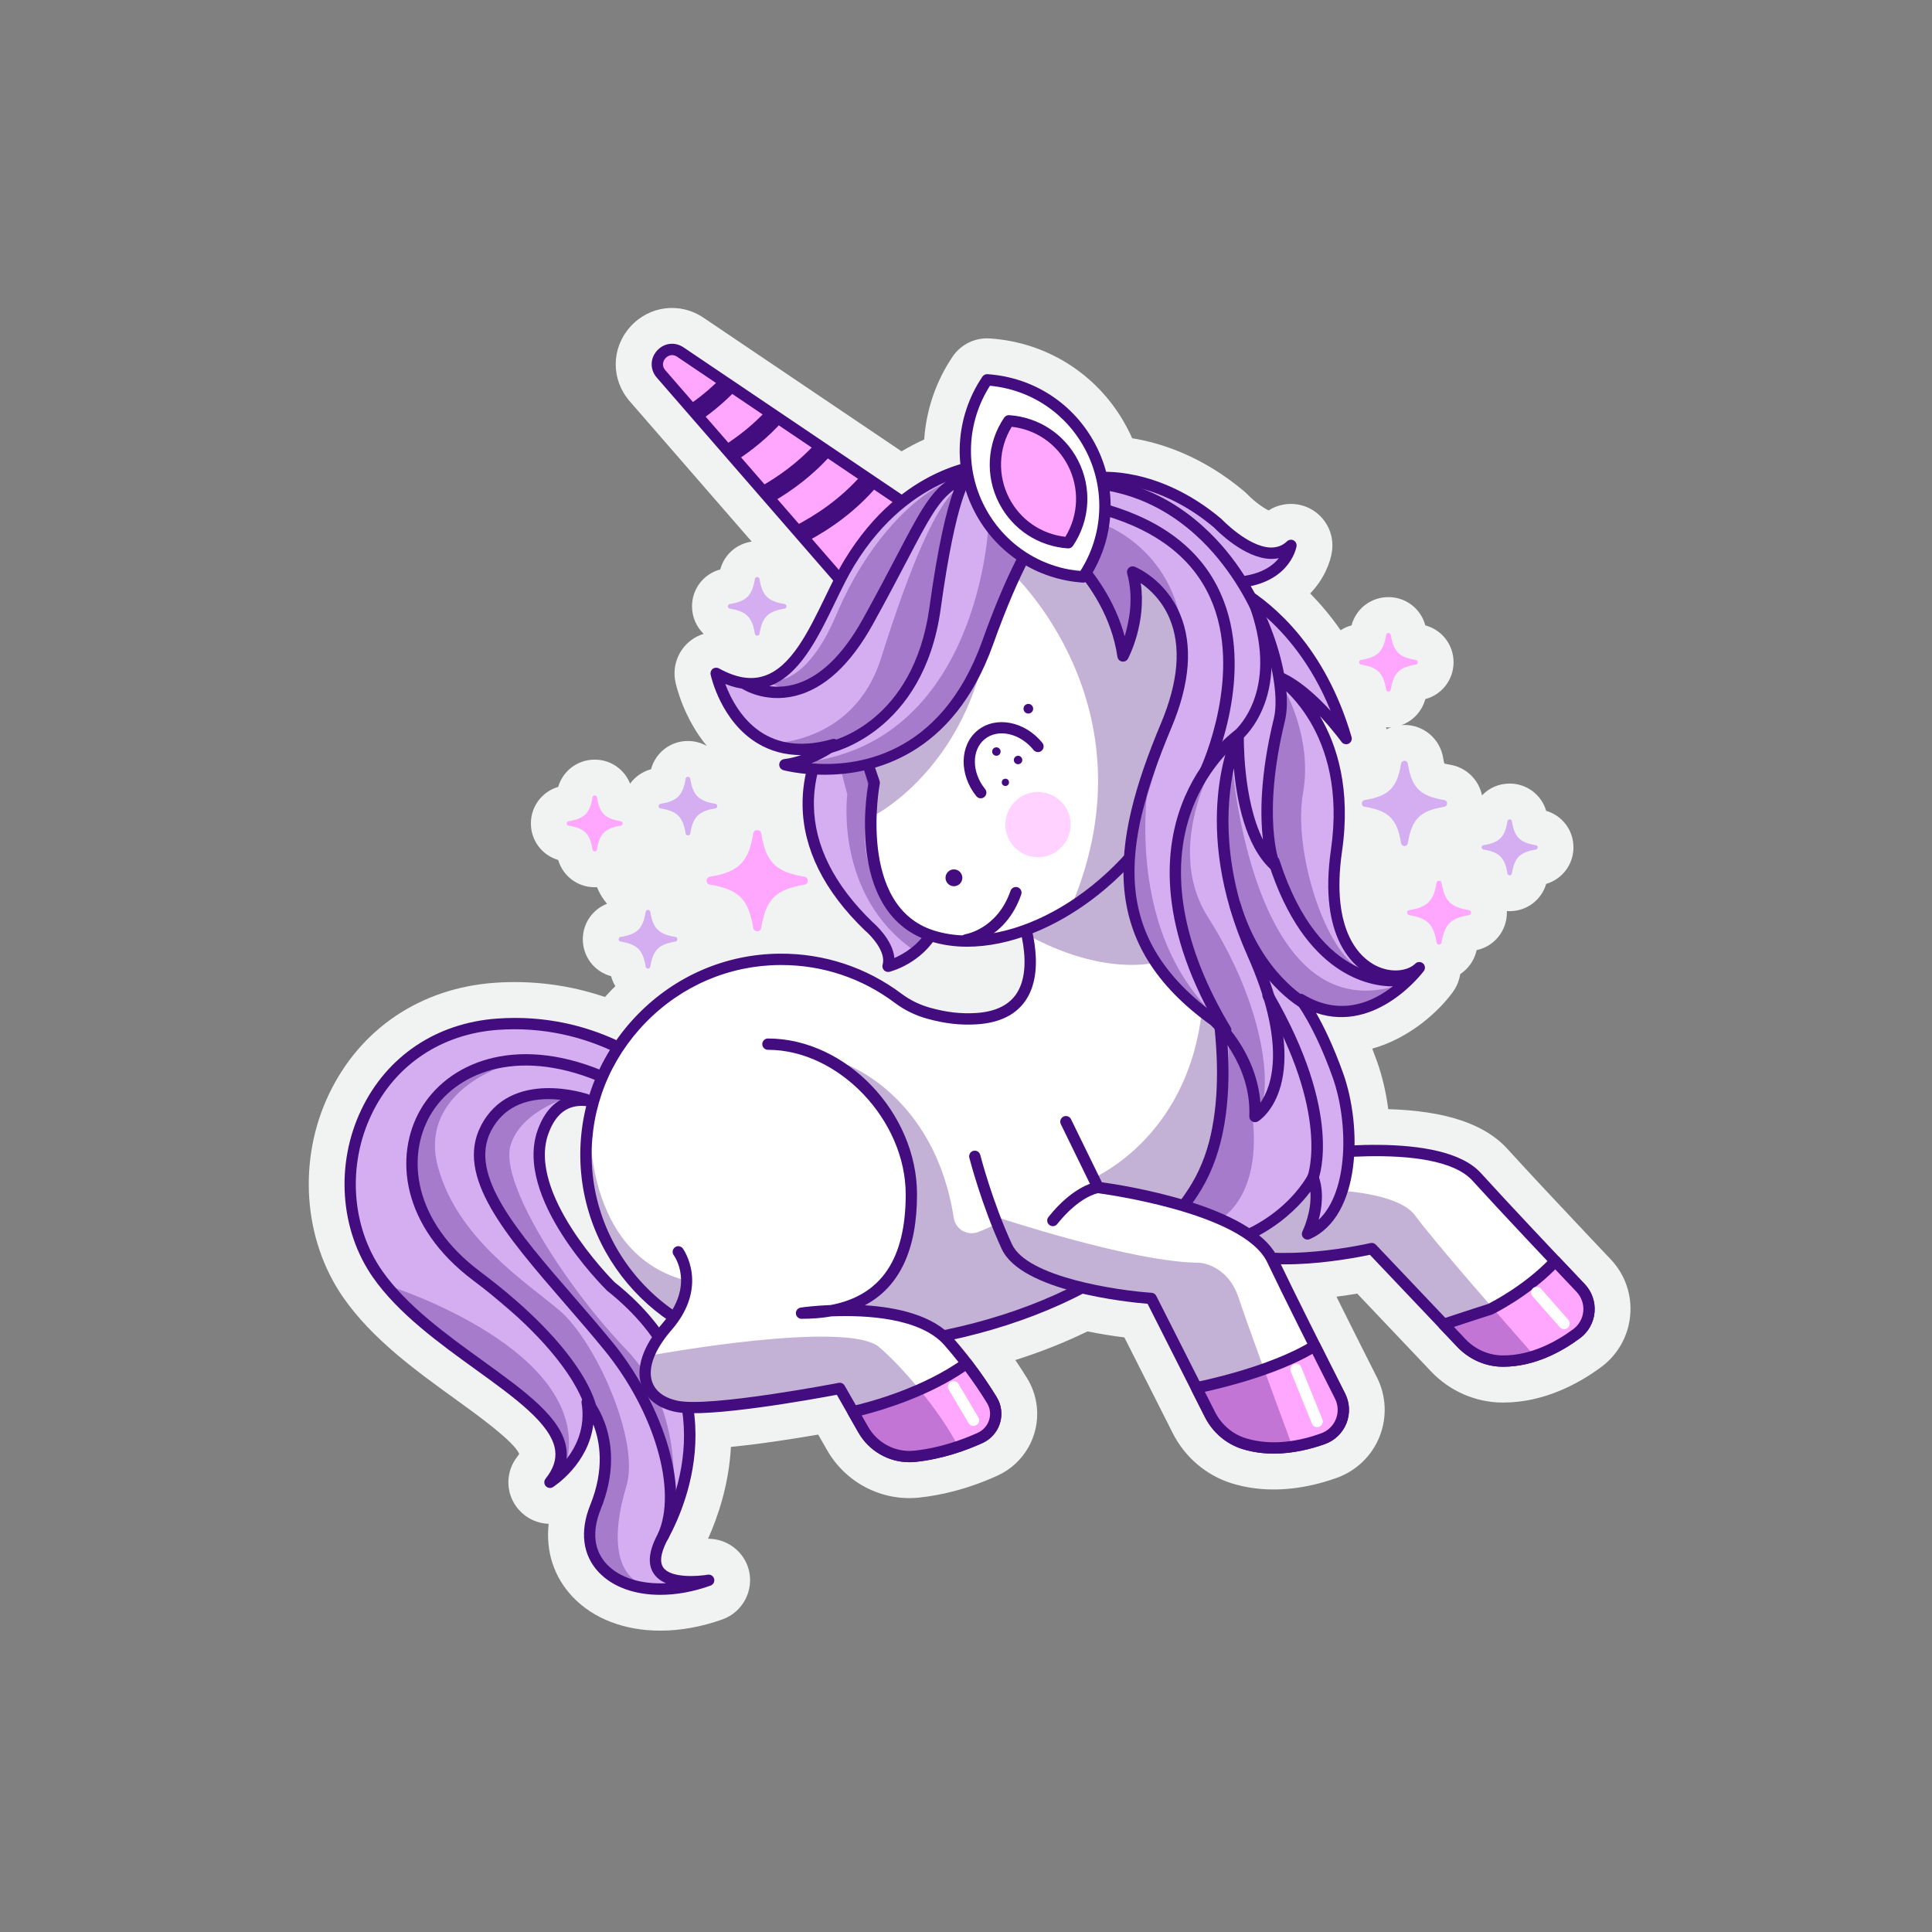 <?xml version="1.0" encoding="utf-8"?>
<!-- Generator: Adobe Illustrator 24.0.1, SVG Export Plug-In . SVG Version: 6.00 Build 0)  -->
<svg version="1.1" id="Layer_1" xmlns="http://www.w3.org/2000/svg" xmlns:xlink="http://www.w3.org/1999/xlink" x="0px" y="0px"
	 viewBox="0 0 512 512" style="enable-background:new 0 0 512 512;" xml:space="preserve">
<rect x="0" y="0" width="512" height="512" fill="#808080" stroke="none"/>
<path style="fill:#F1F2F2;" d="M426.87,333.75c-1.93-2.03-4.23-4.46-6.7-7.08c-0.01-0.01-0.02-0.02-0.03-0.04
	c-6.43-6.8-15.21-16.16-20.65-22.15c-6-6.62-16.38-10.09-31.59-10.54c-0.58-4.46-1.59-8.78-2.99-12.69
	c-0.42-1.16-0.83-2.28-1.25-3.35c9.98-2.77,17.73-9.99,21.34-14.98c1.06-1.45,1.71-3.09,1.97-4.77c2.17-1.43,3.77-3.67,4.35-6.35
	c4.68-1.01,8.02-5.11,8.02-9.95c0-0.14-0.01-0.27-0.02-0.41c0.25,0.02,0.5,0.03,0.75,0.03c4.54,0,8.44-2.98,9.68-7.23
	c4.26-1.25,7.23-5.14,7.23-9.69c0-4.54-2.98-8.43-7.23-9.67c-1.25-4.26-5.14-7.23-9.68-7.23c-2.87,0-5.47,1.18-7.32,3.13
	c-0.86-4.15-4.17-7.42-8.5-8.13c-0.68-0.11-1.16-0.22-1.49-0.31c-0.09-0.33-0.2-0.81-0.31-1.49c-0.83-5.06-5.15-8.73-10.27-8.73
	c-0.26,0-0.51,0.02-0.76,0.03c3.05-1.11,5.43-3.64,6.3-6.88c4.4-1.17,7.49-5.14,7.49-9.77s-3.09-8.6-7.49-9.77
	c-1.17-4.4-5.14-7.49-9.78-7.49c-4.64,0-8.6,3.09-9.77,7.49c-1.05,0.28-2.02,0.72-2.89,1.29c-2.62-3.77-5.36-7-8.07-9.74
	c3.68-3.83,5.36-8.2,5.78-11.19c0.66-4.63-1.69-9.18-5.84-11.32c-3.52-1.82-7.71-1.58-10.97,0.5c-1.53-0.75-3.9-2.51-5.49-4.16
	c-0.25-0.26-0.52-0.52-0.79-0.75c-0.03-0.02-0.05-0.05-0.08-0.07c-11.26-9.51-22.32-12.95-29.79-14.15
	c-0.38-0.87-0.79-1.73-1.23-2.56c-7.21-13.88-20.85-22.81-36.38-23.88c-3.93-0.31-7.75,1.53-9.96,4.8
	c-4.43,6.54-7.01,14.15-7.54,21.97c-1.93,0.87-3.94,1.91-6,3.14l-52.47-35.4c-6.27-4.24-14.47-3.2-19.49,2.47
	c-5.02,5.67-5.05,13.93-0.09,19.65l32.34,37.2c-4,0.57-7.29,3.45-8.33,7.38c-4.39,1.17-7.49,5.13-7.49,9.77
	c0,2.85,1.17,5.45,3.09,7.3c-1.16,0.36-2.27,0.89-3.28,1.64c-3.45,2.56-5.1,6.92-4.2,11.13c0.26,1.22,2.21,9.52,8.31,16.94
	c-1.48-0.84-3.19-1.32-5.01-1.32c-4.64,0-8.6,3.1-9.77,7.49c-2.29,0.61-4.22,1.99-5.55,3.81c-1.5-3.79-5.15-6.36-9.38-6.36
	c-4.54,0-8.43,2.97-9.68,7.23c-4.26,1.25-7.23,5.14-7.23,9.69c0,4.54,2.98,8.43,7.23,9.67c1.25,4.26,5.14,7.23,9.68,7.23
	c0.21,0,0.41-0.01,0.61-0.02c0.64,1.62,1.54,3.1,2.66,4.4c-3.82,1.49-6.42,5.16-6.42,9.41c0,4.64,3.09,8.6,7.49,9.78
	c0.25,0.95,0.65,1.84,1.14,2.65c-0.3,0.29-0.6,0.57-0.89,0.87c-0.63,0.65-1.26,1.32-1.87,2c-9.34-3.19-19.32-4.48-29.27-3.77
	c-19.61,1.42-35.61,12.18-43.89,29.55c-8.32,17.45-6.81,38.61,3.84,53.9c7.67,11,19.3,19.4,29.57,26.81
	c5.9,4.26,15.66,11.3,17.03,14.6c-0.09,0.15-0.24,0.37-0.46,0.65c-3.37,4.22-3.2,10.2,0.41,14.21c2.08,2.32,4.94,3.58,7.85,3.66
	c-0.8,7.38,1.41,14.21,6.48,19.48c5.47,5.7,13.67,8.83,23.07,8.83c0,0,0,0,0.01,0c5.42,0,10.98-1.01,16.54-3
	c5.34-1.91,8.38-7.7,6.92-13.18c-1.31-4.91-5.85-8.2-10.78-8.17c2.53-5.63,5.53-14.25,6.06-24.34c7.92-0.78,16.81-2.18,23.13-3.27
	l2.38,4.16c4.9,8.57,14.45,13.58,24.38,12.54c3-0.32,6.09-0.88,9.17-1.69c3.91-1.02,7.8-2.41,11.56-4.12
	c3.52-1.6,6.37-4.23,8.26-7.6c0.62-1.11,1.13-2.29,1.5-3.52c1.51-4.92,0.83-10.25-1.85-14.64c-0.43-0.71-0.93-1.5-1.47-2.33
	l-0.43-0.66c-0.4-0.61-0.81-1.23-1.26-1.89c6.74-2.14,13.13-4.67,19.12-7.59c3.64,0.73,7.03,1.24,9.78,1.59l9.32,18.43
	c0.02,0.04,0.04,0.07,0.05,0.11l3.48,6.88c3.2,6.32,8.86,11.14,15.52,13.22c0.93,0.29,1.91,0.55,2.89,0.77
	c6.65,1.48,14.04,1.1,21.6-1.08c1.16-0.33,2.33-0.72,3.5-1.14c5.15-1.86,9.26-5.84,11.28-10.93c2.02-5.09,1.76-10.81-0.71-15.69
	c-1.03-2.03-2.12-4.19-3.24-6.42l-3.43-6.83c-1.46-2.9-2.81-5.61-4.05-8.12c2.02-0.26,3.89-0.54,5.5-0.81l19.6,20.66
	c4.88,5.14,11.68,8.13,18.68,8.21l0.39,0c10.97,0,20.19-5.12,26-9.42c4.4-3.26,7.2-8.25,7.67-13.7
	C432.52,343.12,430.64,337.72,426.87,333.75z M367.96,192.77c0.23,0,0.46-0.01,0.7-0.03c-0.42,0.15-0.82,0.33-1.22,0.53
	c-0.04-0.18-0.07-0.35-0.12-0.53C367.53,192.76,367.75,192.77,367.96,192.77z"/>
<g>
	<path style="fill:#FFA6FF;" d="M237.27,170.52l-62.08-71.42c-2.99-3.44,1.34-8.34,5.12-5.79l77.18,52.08
		C257.5,145.39,244.63,165.62,237.27,170.52z"/>
	<path style="fill:#440D7F;" d="M237.27,172.02c-0.42,0-0.84-0.18-1.13-0.52l-62.08-71.42c-1.83-2.1-1.82-5.03,0.03-7.12
		c1.85-2.09,4.75-2.46,7.06-0.9l77.19,52.08c0.67,0.45,0.86,1.36,0.43,2.05c-0.53,0.84-13.13,20.55-20.66,25.57
		C237.85,171.94,237.56,172.02,237.27,172.02z M178.11,94.11c-0.74,0-1.37,0.39-1.78,0.85c-0.64,0.73-1.03,1.99-0.01,3.16
		l61.17,70.37c6.06-4.88,15.21-18.51,17.94-22.68l-75.96-51.25C179,94.24,178.54,94.11,178.11,94.11z"/>
</g>
<g>
	<g>
		<path style="fill:#FFFFFF;" d="M328.44,292.49l13.16,14.26c0,0,39.13-6.58,49.73,5.12c7.24,7.99,20.12,21.62,27.55,29.45
			c3.36,3.54,2.86,9.22-1.06,12.12c-4.82,3.56-11.81,7.35-19.73,7.26c-4.1-0.05-7.99-1.81-10.81-4.79l-23.74-25.02
			c0,0-32.18,7.31-40.59-2.19c-8.41-9.51-14.99-20.48-14.99-20.48"/>
		<path style="fill:#440D7F;" d="M398.37,362.2c-0.1,0-0.19,0-0.29,0c-4.43-0.05-8.76-1.97-11.88-5.25l-23.16-24.41
			c-5.31,1.12-33,6.43-41.21-2.85c-8.41-9.5-15.09-20.59-15.16-20.7c-0.43-0.71-0.2-1.63,0.51-2.06c0.71-0.42,1.63-0.2,2.06,0.51
			c0.07,0.11,6.61,10.97,14.83,20.25c6.41,7.25,30.42,3.7,39.13,1.73c0.52-0.12,1.06,0.05,1.42,0.43l23.74,25.02
			c2.56,2.7,6.11,4.28,9.74,4.32c7.64,0.1,14.46-3.74,18.82-6.96c1.52-1.13,2.49-2.86,2.66-4.74s-0.49-3.76-1.79-5.14
			c-7.16-7.54-20.26-21.4-27.58-29.47c-9.93-10.96-47.99-4.71-48.37-4.65c-0.5,0.08-1.01-0.09-1.35-0.46l-13.16-14.26
			c-0.56-0.61-0.52-1.56,0.08-2.12c0.61-0.56,1.56-0.52,2.12,0.08l12.62,13.67c5.86-0.91,40-5.63,50.29,5.72
			c7.29,8.05,20.38,21.89,27.53,29.42c1.9,2,2.85,4.72,2.61,7.46s-1.65,5.26-3.86,6.89C414.05,358.1,406.74,362.2,398.37,362.2z"/>
	</g>
	<g>
		<path style="fill:#FFA6FF;" d="M418.89,341.32c-1.93-2.04-4.24-4.47-6.72-7.09c-7.53,8.03-17.28,12.74-17.28,12.74
			s-5.68,1.8-12.29,4.01l4.69,4.94c2.82,2.97,6.71,4.74,10.81,4.79c7.92,0.09,14.92-3.7,19.73-7.26
			C421.75,350.53,422.25,344.86,418.89,341.32z"/>
		<path style="fill:#440D7F;" d="M398.37,362.2c-0.1,0-0.19,0-0.29,0c-4.43-0.05-8.76-1.97-11.88-5.25l-4.69-4.94
			c-0.35-0.37-0.49-0.9-0.37-1.4s0.49-0.9,0.98-1.06c6.05-2.02,11.38-3.72,12.2-3.98c0.99-0.49,9.89-5.04,16.75-12.37
			c0.28-0.3,0.68-0.47,1.09-0.47c0,0,0,0,0,0c0.41,0,0.81,0.17,1.09,0.47c2.47,2.62,4.78,5.05,6.71,7.09l0,0
			c1.9,2,2.85,4.72,2.61,7.46c-0.24,2.74-1.65,5.26-3.86,6.9C414.05,358.1,406.74,362.2,398.37,362.2z M385.31,351.65l3.06,3.23
			c2.56,2.7,6.11,4.28,9.74,4.32c7.64,0.1,14.46-3.74,18.82-6.96c1.52-1.13,2.49-2.86,2.66-4.74c0.17-1.89-0.49-3.76-1.79-5.14l0,0
			c-1.65-1.74-3.57-3.77-5.64-5.96c-7.43,7.44-16.23,11.73-16.62,11.92c-0.06,0.03-0.13,0.06-0.2,0.08
			C395.29,348.41,390.85,349.81,385.31,351.65z"/>
	</g>
	<path style="opacity:0.32;fill:#440D7F;" d="M339.52,315.23l-19.88,9.53c1.06,1.32,2.17,2.64,3.32,3.93
		c8.41,9.51,40.59,2.19,40.59,2.19l23.74,25.02c2.82,2.97,6.71,4.74,10.81,4.79c3.01,0.03,5.89-0.49,8.56-1.36
		c-7.05-8.01-26.54-30.24-31.63-37.2C368.79,313.59,339.52,315.23,339.52,315.23z"/>
	<g>
		<path style="fill:#D4AEF0;" d="M290.92,126.62c0,0,15.36-1.83,31.81,12.07c0,0,12.07,12.8,19.38,5.85c0,0-1.46,10.24-17.55,9.87
			c0,0,22.67,8.78,32.18,41.32c0,0-9.51-13.16-18.28-16.46c0,0,20.48,13.16,15.72,46.07s16.09,36.93,21.94,31.08
			c0,0-13.9,19.02-31.45,8.41c0,0,4.88,6.13,9.87,20.11c5.09,14.26,4.39,36.57-8.04,42.05c0,0,4.02-8.04,1.46-14.99
			c0,0-10.6,20.84-41.32,19.75c-30.72-1.1-17.92-45.34-17.55-54.85c0.37-9.51,21.94-106.41,12.43-121.4
			C292.02,140.51,290.92,126.62,290.92,126.62z"/>
		<path style="fill:#440D7F;" d="M308.94,333.3c-0.77,0-1.55-0.01-2.35-0.04c-6.93-0.25-12.3-2.63-15.98-7.09
			c-8.88-10.75-5.76-30.68-3.9-42.58c0.44-2.85,0.83-5.3,0.88-6.74c0.1-2.48,1.5-10.26,3.45-21.04c5.6-31.02,16.04-88.75,9.22-99.5
			c-9.6-15.13-10.79-28.99-10.83-29.57c-0.06-0.8,0.52-1.51,1.32-1.61c0.66-0.08,16.2-1.74,32.96,12.41
			c0.04,0.04,0.08,0.08,0.12,0.12c0.07,0.07,6.95,7.28,12.92,7.44c1.67,0.03,3.11-0.49,4.33-1.65c0.46-0.44,1.16-0.54,1.72-0.25
			c0.57,0.29,0.89,0.91,0.8,1.55c-0.01,0.1-1.44,8.99-13.56,10.84c7.39,4.55,21.17,15.86,28.14,39.72c0.21,0.7-0.13,1.45-0.78,1.77
			c-0.66,0.32-1.45,0.12-1.88-0.47c-0.05-0.06-2.37-3.26-5.72-6.83c4.51,7.64,8.24,19.29,5.86,35.79
			c-3.14,21.75,5.22,28.46,8.96,30.33c4.29,2.15,8.58,1.33,10.44-0.52c0.55-0.55,1.44-0.59,2.04-0.08c0.6,0.51,0.7,1.39,0.24,2.02
			c-0.13,0.18-12.39,16.61-28.57,11.1c1.91,3.33,4.53,8.58,7.19,16.03c5.05,14.13,4.8,37.91-8.85,43.93
			c-0.58,0.25-1.25,0.12-1.69-0.34c-0.44-0.46-0.54-1.14-0.26-1.7c0.03-0.06,2.55-5.23,2.1-10.54
			C342.94,321.55,331.35,333.3,308.94,333.3z M292.61,128.05c0.59,3.97,2.81,15.03,10.18,26.66c6.87,10.84-0.94,58.15-8.8,101.64
			c-1.85,10.25-3.32,18.35-3.4,20.62c-0.06,1.61-0.44,4.02-0.92,7.08c-1.78,11.41-4.77,30.5,3.25,40.21c3.15,3.82,7.66,5.78,13.78,6
			c29.31,1.02,39.51-18.11,39.93-18.93c0.27-0.53,0.81-0.86,1.43-0.81c0.59,0.04,1.11,0.42,1.32,0.98
			c1.53,4.15,0.94,8.58,0.09,11.75c8.03-7.61,7.89-25.99,3.68-37.79c-4.83-13.53-9.59-19.63-9.64-19.68
			c-0.45-0.57-0.43-1.38,0.05-1.92c0.48-0.54,1.28-0.67,1.9-0.29c10.74,6.49,19.99,1.13,25.14-3.41c-2.38,0.13-4.94-0.39-7.3-1.57
			c-4.32-2.16-14-9.76-10.58-33.44c4.55-31.49-14.25-44.08-15.05-44.6c-0.64-0.42-0.87-1.25-0.52-1.94c0.34-0.68,1.15-1,1.86-0.73
			c4.93,1.85,9.97,6.52,13.62,10.5c-10.16-25.09-28.39-32.48-28.59-32.56c-0.68-0.26-1.07-0.98-0.93-1.69
			c0.14-0.7,0.76-1.21,1.47-1.21c0.01,0,0.02,0,0.03,0c8.31,0.19,12.35-2.56,14.29-5c-0.71,0.15-1.45,0.21-2.22,0.19
			c-6.96-0.19-14.16-7.49-14.96-8.32c-12.69-10.69-24.79-11.73-29.02-11.73C292.66,128.05,292.63,128.05,292.61,128.05z"/>
	</g>
	<g>
		<path style="fill:#D4AEF0;" d="M173.91,283.86c0,0-16.37-14.29-42.05-12.43c-35.47,2.56-48.63,42.05-31.81,66.19
			s60.34,36.93,45.71,55.22c0,0,12.07-7.68,9.87-21.21c0,0,9.14,10.6,2.19,27.79c-6.95,17.19,10.6,26.33,29.99,19.38
			c0,0-20.48,3.66-12.07-11.7c5.31-9.7,18.28-40.59-13.9-66.19c0,0-24.13-23.77-17.92-40.96s24.13-2.56,24.13-2.56"/>
		<path style="fill:#440D7F;" d="M174.96,422.65c-6.67,0-12.48-2.02-16.22-5.92c-4.33-4.51-5.16-10.86-2.32-17.89
			c3.86-9.55,2.57-16.88,0.81-21.34c-1.31,10.49-10.24,16.3-10.68,16.59c-0.62,0.39-1.43,0.28-1.92-0.26
			c-0.49-0.55-0.51-1.37-0.06-1.94c2.06-2.58,2.9-5.05,2.55-7.57c-0.93-6.85-10.67-13.88-20.98-21.32
			c-9.65-6.97-20.6-14.86-27.34-24.53c-8.74-12.54-9.94-29.96-3.06-44.38c6.77-14.19,19.89-23,36-24.16
			c26.01-1.88,42.46,12.2,43.15,12.8c0.62,0.54,0.69,1.49,0.14,2.11c-0.54,0.63-1.49,0.69-2.12,0.15
			c-0.16-0.14-16.24-13.85-40.96-12.07c-15,1.08-27.22,9.27-33.51,22.46c-6.42,13.46-5.32,29.7,2.82,41.37
			c6.45,9.25,17.17,16.99,26.63,23.82c11.32,8.17,21.09,15.22,22.2,23.34c0.13,0.92,0.13,1.84,0.03,2.76
			c2.63-3.35,5.06-8.36,4.01-14.82c-0.11-0.66,0.24-1.32,0.85-1.6c0.61-0.28,1.33-0.13,1.77,0.38c0.4,0.46,9.66,11.5,2.45,29.33
			c-2.4,5.95-1.82,11.02,1.7,14.68c3.4,3.54,9.1,5.24,15.6,4.93c-1.26-0.53-2.36-1.3-3.14-2.39c-1.84-2.55-1.48-6.2,1.06-10.83
			c4.79-8.75,17.98-39.24-13.51-64.29c-0.04-0.03-0.08-0.07-0.12-0.11c-1.01-1-24.74-24.65-18.28-42.53
			c1.76-4.87,4.6-7.88,8.44-8.94c8.15-2.26,17.66,5.4,18.06,5.73c0.64,0.52,0.74,1.47,0.21,2.11c-0.52,0.64-1.47,0.74-2.11,0.22
			c-0.09-0.07-8.71-7-15.37-5.16c-2.84,0.79-5,3.16-6.41,7.06c-5.68,15.71,16.27,38.08,17.51,39.33
			c33.24,26.5,19.28,58.77,14.21,68.03c-1.33,2.43-2.63,5.72-1.25,7.64c2.06,2.87,9.35,2.29,11.74,1.87
			c0.77-0.13,1.51,0.34,1.71,1.09c0.2,0.75-0.21,1.54-0.94,1.8C183.72,421.85,179.17,422.65,174.96,422.65z"/>
	</g>
	<g>
		<path style="fill:#FFFFFF;" d="M296.04,184.39l-26.33,55.22c0,0,12.43,28.89-10.97,30.35c-4.67,0.29-8.77-0.36-12.65-1.45
			c-2.9-0.81-5.65-2.13-8.06-3.94c-8.74-6.56-19.62-10.42-31.4-10.33c-28.59,0.22-51.82,24.04-51.34,52.63
			c0.48,28.17,23.46,50.85,51.74,50.85c2.49,0,4.93-0.19,7.32-0.52c36.76,1.15,85.01-12.8,102.9-42.99
			C340.65,274.72,296.04,184.39,296.04,184.39z"/>
		<path style="fill:#440D7F;" d="M207.03,359.22c-28.87,0-52.75-23.47-53.24-52.33c-0.24-14.24,5.16-27.75,15.2-38.04
			c10.04-10.28,23.4-16.01,37.62-16.12c11.72-0.09,22.93,3.59,32.32,10.63c2.23,1.67,4.77,2.92,7.56,3.7
			c4.29,1.2,8.15,1.65,12.15,1.4c5.24-0.33,8.91-2.15,10.92-5.42c5-8.13-1.17-22.7-1.23-22.84c-0.17-0.4-0.16-0.85,0.02-1.24
			l26.33-55.22c0.25-0.52,0.77-0.85,1.34-0.85c0,0,0.01,0,0.01,0c0.57,0,1.09,0.32,1.34,0.84c1.84,3.72,44.7,91.51,21.15,131.24
			c-17.93,30.25-65.89,44.9-104.11,43.73C211.95,359.05,209.46,359.22,207.03,359.22z M207.04,255.74c-0.13,0-0.26,0-0.39,0
			c-13.42,0.1-26.02,5.5-35.5,15.21c-9.48,9.71-14.58,22.46-14.35,35.9c0.5,29.56,27.05,53.15,57.34,48.87
			c0.09-0.01,0.17-0.02,0.26-0.01c37.34,1.15,84.21-12.97,101.56-42.26c20.42-34.47-12.7-110-19.92-125.56l-24.68,51.77
			c1.23,3.11,5.99,16.48,0.77,24.96c-2.55,4.15-7.02,6.45-13.29,6.84c-4.34,0.27-8.52-0.21-13.15-1.5
			c-3.15-0.88-6.02-2.29-8.55-4.19C228.38,259.2,217.98,255.74,207.04,255.74z"/>
	</g>
	<g>
		<path style="fill:#FFFFFF;" d="M203.52,276.73c20.2,0,38.01,19.62,38.01,39.82s-8.91,31.47-29.1,31.47c0,0,28.76-4.19,39,7.51
			c5.18,5.93,8.96,11.48,11.43,15.51c2.19,3.58,0.73,8.27-3.09,10.01c-4.32,1.97-10.41,4.15-17.32,4.88
			c-5.55,0.58-10.91-2.21-13.67-7.05l-6.24-10.91c0,0-34.01,6.58-43.15,4.75c-9.14-1.83-12.07-10.24-2.56-21.21
			c9.51-10.97,2.93-19.75,2.93-19.75"/>
		<path style="fill:#440D7F;" d="M240.99,387.5c-5.53,0-10.71-2.98-13.52-7.89l-5.7-9.98c-5.94,1.12-34.16,6.25-42.67,4.55
			c-4.64-0.93-7.87-3.42-9.1-7c-1.6-4.66,0.43-10.58,5.7-16.66c8.55-9.87,3.09-17.55,2.85-17.87c-0.49-0.67-0.35-1.6,0.31-2.1
			s1.6-0.36,2.09,0.3c0.07,0.1,7.19,9.88-2.99,21.63c-4.54,5.24-6.36,10.11-5.13,13.72c0.87,2.54,3.3,4.32,6.85,5.03
			c8.75,1.75,42.23-4.69,42.57-4.76c0.63-0.12,1.27,0.17,1.59,0.73l6.24,10.91c2.49,4.35,7.29,6.83,12.21,6.31
			c6.91-0.73,12.98-2.99,16.85-4.75c1.44-0.66,2.53-1.9,2.99-3.41c0.47-1.52,0.27-3.1-0.56-4.45c-2.23-3.66-6-9.28-11.28-15.31
			c-6.4-7.32-20.92-8.01-29.94-7.65c-2.45,0.43-5.09,0.65-7.93,0.65c-0.79,0-1.44-0.61-1.5-1.39s0.5-1.48,1.28-1.59
			c0.38-0.06,3.51-0.5,7.95-0.68c13.35-2.51,19.87-12.17,19.87-29.31c0-19.7-17.74-38.32-36.51-38.32c-0.83,0-1.5-0.67-1.5-1.5
			s0.67-1.5,1.5-1.5c20.68,0,39.51,19.69,39.51,41.32c0,14.68-4.64,24.51-13.82,29.38c8.51,0.54,18.09,2.61,23.35,8.61
			c5.41,6.18,9.28,11.96,11.58,15.72c1.26,2.07,1.58,4.58,0.87,6.9c-0.71,2.33-2.4,4.25-4.62,5.26c-4.08,1.86-10.47,4.24-17.78,5.01
			C242.06,387.48,241.53,387.5,240.99,387.5z"/>
	</g>
	<g>
		<path style="fill:#FFFFFF;" d="M282.47,297.24l8.52,17.44c0,0,39.37,4.91,46.18,19.16c4.65,9.73,13.08,26.48,17.95,36.11
			c2.2,4.35,0.1,9.65-4.49,11.3c-5.63,2.03-13.42,3.65-20.98,1.3c-3.91-1.22-7.13-4.03-8.98-7.68l-15.57-30.78
			c0,0-32.93-2.22-38.26-13.74s-8.49-23.92-8.49-23.92"/>
		<path style="fill:#440D7F;" d="M337.58,385.22c-2.74,0-5.57-0.35-8.39-1.23c-4.23-1.32-7.83-4.39-9.88-8.44l-15.19-30.03
			c-5.41-0.45-33.46-3.3-38.66-14.54c-5.33-11.51-8.55-24.05-8.58-24.17c-0.2-0.8,0.28-1.62,1.08-1.82c0.8-0.21,1.62,0.28,1.82,1.08
			c0.03,0.12,3.19,12.4,8.4,23.66c4.06,8.78,28.08,12.27,37,12.87c0.53,0.04,1,0.35,1.24,0.82L322,374.2
			c1.68,3.33,4.63,5.85,8.09,6.93c7.31,2.28,14.93,0.57,20.03-1.27c1.78-0.64,3.21-2.02,3.91-3.78s0.61-3.74-0.25-5.43
			c-5.75-11.37-13.54-26.87-17.96-36.14c-6.37-13.35-44.62-18.27-45.01-18.32c-0.5-0.06-0.94-0.38-1.16-0.83l-8.52-17.44
			c-0.36-0.75-0.06-1.64,0.69-2.01c0.75-0.36,1.64-0.06,2.01,0.69l8.17,16.71c5.87,0.81,39.93,6.07,46.54,19.9
			c4.65,9.73,13.23,26.79,17.94,36.08c1.24,2.46,1.37,5.34,0.36,7.9c-1.02,2.56-3.08,4.56-5.68,5.5
			C347.52,383.98,342.73,385.22,337.58,385.22z"/>
	</g>
	<g>
		<path style="fill:#D4AEF0;" d="M224.73,186.59c0,0-27.06,27.43,5.49,58.87c0,0,6.58,5.49,5.12,10.6c0,0,20.84-5.12,12.43-30.72
			s-0.37-51.56,9.87-65.09"/>
		<path style="fill:#440D7F;" d="M235.34,257.57c-0.4,0-0.79-0.16-1.08-0.46c-0.37-0.39-0.51-0.94-0.36-1.45
			c0.98-3.41-3.02-7.68-4.64-9.04c-0.03-0.02-0.06-0.05-0.08-0.07c-10.81-10.44-16.35-21.59-16.49-33.13
			c-0.2-16.36,10.53-27.41,10.98-27.88c0.58-0.59,1.53-0.59,2.12-0.01c0.59,0.58,0.6,1.53,0.02,2.12
			c-0.1,0.1-10.32,10.68-10.12,25.77c0.14,10.69,5.37,21.09,15.54,30.94c0.57,0.49,5.37,4.71,5.79,9.52
			c2.44-1.06,6.52-3.4,9.01-7.92c2.88-5.23,2.99-12,0.32-20.13c-8.41-25.58-0.98-51.81,10.1-66.46c0.5-0.66,1.44-0.79,2.1-0.29
			c0.66,0.5,0.79,1.44,0.29,2.1c-10.27,13.57-17.67,39.3-9.64,63.72c2.95,8.98,2.76,16.56-0.56,22.55
			c-4.39,7.91-12.59,10-12.94,10.09C235.58,257.55,235.46,257.57,235.34,257.57z"/>
	</g>
	<g>
		<path style="fill:#FFFFFF;" d="M240.93,137.98c-11.04,9.66-23.25,29.98-9.25,69.45c0,0-6.58,33.64,15.36,40.59
			c21.94,6.95,56.31-12.8,69.48-49.37c12.6-35.01-2.61-77.06-55.59-69.67C253.54,130.02,246.55,133.07,240.93,137.98z"/>
		<path style="fill:#440D7F;" d="M256.33,250.89c-3.42,0-6.7-0.47-9.74-1.43c-21.87-6.93-17.19-37.78-16.45-41.9
			c-13.8-39.25-2.29-60.1,9.81-70.7l0.99,1.13l-0.99-1.13c5.74-5.02,12.92-8.26,20.77-9.35c28.45-3.97,43.42,6.28,50.96,15.58
			c11.3,13.92,13.7,35.41,6.25,56.09C306.27,231.55,278.27,250.88,256.33,250.89z M272.69,129.63c-3.68,0-7.54,0.28-11.56,0.84
			c-7.26,1.01-13.91,4-19.21,8.64c-11.45,10.02-22.27,29.91-8.83,67.82c0.09,0.25,0.11,0.53,0.06,0.79
			c-0.06,0.32-6.06,32.41,14.34,38.87c2.82,0.89,5.85,1.33,9.02,1.33c20.74,0,47.39-18.64,58.59-49.77
			c7.09-19.69,4.88-40.07-5.76-53.18C301.13,134.84,288.59,129.63,272.69,129.63z"/>
	</g>
	<g>
		<path style="fill:#D4AEF0;" d="M263.29,122.97c0,0-22.25,0-38.14,26.07c-8.53,13.99-14.74,40.78-35.37,29.41
			c0,0,5.57,26.2,31.18,18.86c0,0-5.7,4.42-12.95,5.35c0,0,38.27,10.94,53.73-32.33s25.86-39.82,25.86-39.82
			S277.92,116.3,263.29,122.97z"/>
		<path style="fill:#440D7F;" d="M218.43,205.32c-6.35,0-10.71-1.19-10.84-1.22c-0.68-0.2-1.14-0.85-1.08-1.56
			c0.05-0.71,0.6-1.28,1.3-1.37c1.59-0.2,3.11-0.59,4.5-1.06c-4.25-0.01-8.11-1.05-11.53-3.11c-9.73-5.84-12.35-17.73-12.46-18.24
			c-0.12-0.57,0.1-1.17,0.57-1.52c0.47-0.35,1.11-0.39,1.62-0.11c4.51,2.48,8.4,3.15,11.91,2.03c7.22-2.3,11.82-11.79,16.27-20.97
			c1.74-3.6,3.39-7,5.19-9.94c15.27-25.05,36.09-26.68,39.09-26.78c15.44-6.8,25.77,8.03,25.88,8.18c0.36,0.53,0.34,1.24-0.04,1.75
			c-0.39,0.51-1.06,0.72-1.67,0.52l0,0c-0.04,0-9.59-1.36-23.97,38.9C252.58,200.4,231.37,205.32,218.43,205.32z M215.01,202.3
			c11.32,0.95,34.19-1.38,45.31-32.49c11.08-31.01,19.88-38.71,24.43-40.43c-3.14-3.43-10.68-9.69-20.84-5.05
			c-0.19,0.09-0.41,0.13-0.62,0.14l0,0c-0.21,0-21.64,0.37-36.87,25.35c-1.72,2.82-3.34,6.16-5.05,9.69
			c-4.72,9.75-9.61,19.83-18.06,22.52c-3.39,1.08-7.11,0.82-11.1-0.76c1.37,3.68,4.38,9.73,10.12,13.17
			c4.98,2.98,11.1,3.46,18.2,1.43c0.69-0.2,1.43,0.12,1.75,0.76c0.33,0.64,0.15,1.42-0.42,1.86
			C221.71,198.62,219.03,200.67,215.01,202.3z"/>
	</g>
	<g>
		<path style="fill:#D4AEF0;" d="M274.73,139.5c0,0,19.71,12.71,22.89,34.33c0,0,5.72-10.81,2.54-22.25c0,0,22.25,8.9,8.9,40.69
			c-13.35,31.79-16.53,57.22,12.71,78.2c0,0,11.44,10.17,10.81,25.43c0,0,14.62-8.9-0.64-43.23c-15.26-34.33-3.81-57.85-3.81-57.85
			s-0.64,24.79,9.54,34.33c0,0-5.01-12.21,1.39-38.44c3.81-15.63-14.74-67.09-59.24-62.64"/>
		<path style="fill:#440D7F;" d="M332.58,297.39c-0.26,0-0.53-0.07-0.76-0.21c-0.48-0.28-0.76-0.8-0.74-1.35
			c0.58-13.83-9.45-23.45-10.26-24.2c-29.79-21.41-26.8-47.45-13.15-79.94c4.62-11.01,5.4-20.34,2.3-27.74
			c-2.03-4.86-5.33-7.82-7.66-9.43c1.56,10.53-3.15,19.6-3.37,20.02c-0.3,0.57-0.93,0.89-1.58,0.78c-0.64-0.11-1.13-0.62-1.23-1.26
			c-3.04-20.7-22.02-33.16-22.22-33.29c-0.7-0.45-0.9-1.38-0.45-2.07c0.45-0.7,1.38-0.9,2.07-0.45
			c0.76,0.49,17.38,11.41,22.52,30.37c1.25-4.03,2.42-10.27,0.66-16.63c-0.15-0.55,0.02-1.14,0.44-1.52
			c0.42-0.38,1.03-0.49,1.56-0.28c0.33,0.13,8.16,3.35,12.03,12.6c3.42,8.17,2.65,18.29-2.3,30.06
			c-13.48,32.09-16.14,56.06,12.21,76.4c0.04,0.03,0.08,0.06,0.12,0.1c0.45,0.4,10.19,9.21,11.25,22.9
			c3.04-4.36,7.01-15.45-3.44-38.97c-15.36-34.57-4.27-58.13-3.79-59.12c0.31-0.63,1.01-0.97,1.7-0.8c0.69,0.17,1.16,0.79,1.14,1.5
			c0,0.2-0.35,16.9,5.07,27.65c-0.76-6.33-0.82-16.92,2.89-32.15c1.97-8.09-2.56-28.3-15.92-43.67
			c-7.77-8.94-21.32-19.16-41.71-17.12c-0.83,0.08-1.56-0.52-1.64-1.34c-0.08-0.82,0.52-1.56,1.34-1.64
			c21.68-2.16,36.04,8.67,44.28,18.14c12.83,14.76,19.03,36.27,16.57,46.35c-6.17,25.32-1.5,37.4-1.46,37.52
			c0.26,0.65,0.04,1.4-0.54,1.8c-0.58,0.4-1.36,0.34-1.87-0.14c-6.66-6.24-8.91-18.33-9.66-26.65c-2.05,9.55-3.26,26.88,6.33,48.47
			c15.61,35.13,0.69,44.73,0.04,45.12C333.13,297.32,332.86,297.39,332.58,297.39z"/>
	</g>
	<g>
		<path style="fill:#FFFFFF;" d="M261.59,100.66c-6.67,9.85-7.87,22.96-2,34.25c5.59,10.76,16.2,17.21,27.47,17.98
			c6.67-9.85,7.87-22.96,2-34.26C283.46,107.89,272.85,101.43,261.59,100.66z"/>
		<path style="fill:#440D7F;" d="M287.06,154.4c-0.03,0-0.07,0-0.1,0c-12.29-0.84-23.02-7.87-28.69-18.79
			c-5.93-11.41-5.13-25.13,2.08-35.79c0.3-0.44,0.81-0.7,1.34-0.66c12.29,0.84,23.02,7.87,28.69,18.79
			c5.93,11.41,5.13,25.13-2.08,35.79C288.02,154.15,287.55,154.4,287.06,154.4z M262.35,102.23c-6.15,9.64-6.72,21.82-1.43,32
			c5.05,9.73,14.49,16.07,25.37,17.11c6.15-9.64,6.72-21.82,1.43-32C282.67,109.61,273.23,103.26,262.35,102.23z"/>
	</g>
	<g>
		<path style="fill:#FFA6FF;" d="M267.35,111.53c-4.12,6.09-4.87,14.2-1.23,21.18c3.46,6.65,10.02,10.64,16.98,11.12
			c4.12-6.09,4.87-14.2,1.23-21.18C280.87,116,274.31,112.01,267.35,111.53z"/>
		<path style="fill:#440D7F;" d="M283.1,145.33c-0.03,0-0.07,0-0.1,0c-7.8-0.54-14.61-4.99-18.21-11.93
			c-3.76-7.24-3.26-15.95,1.32-22.72c0.3-0.44,0.81-0.7,1.34-0.66c7.8,0.54,14.61,4.99,18.21,11.93c3.76,7.24,3.26,15.95-1.32,22.72
			C284.06,145.09,283.59,145.33,283.1,145.33z M268.12,113.1c-3.52,5.74-3.79,12.91-0.67,18.92c2.98,5.74,8.5,9.51,14.88,10.24
			c3.52-5.74,3.79-12.91,0.67-18.92C280.02,117.6,274.5,113.82,268.12,113.1z"/>
	</g>
	<circle style="fill:#440D7F;" cx="252.8" cy="232.63" r="2.23"/>
	<g>
		<path style="fill:#440D7F;" d="M259.91,211.56c-0.44,0-0.87-0.19-1.17-0.56c-4.63-5.73-4.46-13.56,0.36-17.46
			c4.83-3.89,12.52-2.4,17.14,3.33c0.52,0.65,0.42,1.59-0.23,2.11c-0.64,0.52-1.59,0.42-2.11-0.23c-3.59-4.45-9.38-5.74-12.92-2.88
			c-3.54,2.86-3.5,8.8,0.09,13.24c0.52,0.64,0.42,1.59-0.22,2.11C260.57,211.45,260.24,211.56,259.91,211.56z"/>
	</g>
	<g>
		<path style="fill:#440D7F;" d="M256.08,250.56c-0.72,0-1.36-0.53-1.48-1.26c-0.13-0.82,0.42-1.58,1.24-1.72l0,0
			c0.35-0.06,8.51-1.53,11.96-11.51c0.27-0.78,1.13-1.2,1.91-0.93c0.78,0.27,1.2,1.13,0.93,1.91c-4.06,11.73-13.9,13.43-14.32,13.49
			C256.24,250.55,256.16,250.56,256.08,250.56z"/>
	</g>
	<g>
		<path style="fill:#FFA6FF;" d="M317.18,368l3.48,6.87c1.85,3.66,5.07,6.46,8.98,7.68c7.56,2.36,15.35,0.74,20.98-1.3
			c4.59-1.66,6.69-6.95,4.49-11.3c-1.85-3.66-4.22-8.35-6.69-13.28c-11.78,7.31-31.13,11.05-31.13,11.05S317.25,367.83,317.18,368z"
			/>
		<path style="fill:#440D7F;" d="M337.58,385.22c-2.74,0-5.57-0.35-8.38-1.23c-4.23-1.32-7.83-4.39-9.88-8.44l-3.48-6.87
			c-0.19-0.38-0.21-0.82-0.06-1.22l0.12-0.3c0.19-0.47,0.61-0.81,1.1-0.91c0.19-0.04,19.22-3.77,30.63-10.85
			c0.36-0.22,0.79-0.28,1.2-0.17c0.41,0.11,0.74,0.39,0.93,0.77c2.47,4.94,4.84,9.62,6.69,13.28c1.24,2.46,1.37,5.34,0.36,7.9
			c-1.02,2.56-3.08,4.56-5.68,5.5C347.52,383.98,342.73,385.22,337.58,385.22z M319.29,368.84l2.71,5.36
			c1.68,3.32,4.63,5.85,8.09,6.93c7.31,2.28,14.93,0.57,20.03-1.28c1.78-0.64,3.21-2.02,3.91-3.78s0.61-3.74-0.25-5.43
			c-1.67-3.3-3.76-7.44-5.97-11.85C337.9,364.46,324.1,367.79,319.29,368.84z"/>
	</g>
	<g>
		<path style="fill:#FFA6FF;" d="M256.16,361.31c-10.78,7.72-24.32,11.48-30.09,12.82l2.71,4.75c2.77,4.84,8.13,7.64,13.67,7.05
			c6.91-0.73,13-2.91,17.32-4.88c3.82-1.74,5.28-6.42,3.09-10.01C261.22,368.36,258.98,365,256.16,361.31z"/>
		<path style="fill:#440D7F;" d="M240.99,387.5c-5.53,0-10.71-2.98-13.52-7.89l-2.71-4.75c-0.24-0.41-0.26-0.91-0.07-1.34
			s0.57-0.75,1.04-0.86c5.34-1.24,18.91-4.94,29.56-12.57c0.66-0.47,1.57-0.33,2.06,0.31c2.5,3.26,4.79,6.58,6.79,9.86
			c1.26,2.07,1.58,4.58,0.87,6.9c-0.71,2.33-2.4,4.25-4.62,5.26c-4.08,1.86-10.47,4.24-17.78,5.01
			C242.06,387.48,241.53,387.5,240.99,387.5z M228.35,375.11l1.73,3.02c2.49,4.35,7.29,6.83,12.21,6.31
			c6.91-0.73,12.98-2.99,16.85-4.75c1.44-0.66,2.53-1.9,2.99-3.41c0.47-1.52,0.27-3.1-0.56-4.45c-1.72-2.81-3.65-5.65-5.75-8.46
			C246.1,369.96,234.5,373.54,228.35,375.11z"/>
	</g>
	<g>
		<path style="fill:#440D7F;" d="M156.59,374.64c-0.72,0-1.35-0.52-1.48-1.25c-0.04-0.21-2.8-13.87-29.63-34
			c-19.3-14.47-21-33.14-14.12-45.21c6.97-12.25,24.61-20.22,48.29-10.43c0.77,0.32,1.13,1.19,0.81,1.96
			c-0.32,0.77-1.2,1.13-1.96,0.81c-21.99-9.09-38.22-1.96-44.54,9.15c-6.23,10.93-4.53,27.95,13.31,41.33
			c28.07,21.05,30.69,35.31,30.79,35.9c0.13,0.82-0.42,1.59-1.24,1.72C156.75,374.63,156.67,374.64,156.59,374.64z"/>
	</g>
	<g>
		<path style="fill:#440D7F;" d="M175.73,408.59c-0.21,0-0.42-0.04-0.62-0.13c-0.75-0.34-1.09-1.23-0.75-1.99
			c5.19-11.46-0.91-32.38-14.2-48.67c-3.43-4.21-7.02-8.34-10.48-12.34c-15.62-18.04-29.12-33.62-22.27-47.03
			c7.91-15.5,28.28-8.5,28.49-8.43c0.78,0.28,1.19,1.13,0.91,1.91c-0.28,0.78-1.13,1.19-1.91,0.92c-0.74-0.26-18.11-6.19-24.82,6.97
			c-5.93,11.62,6.95,26.49,21.87,43.71c3.48,4.02,7.08,8.17,10.54,12.41c11.87,14.55,21.02,37.65,14.61,51.81
			C176.85,408.26,176.3,408.59,175.73,408.59z"/>
	</g>
	<g>
		<path style="fill:#440D7F;" d="M219.67,199.62c-0.7,0-1.33-0.49-1.47-1.21c-0.16-0.81,0.36-1.6,1.18-1.76
			c0.92-0.19,22.71-4.99,26.94-35.75c2.18-15.86,4.49-25.73,6.46-31.08c-4.19,3.05-6.79,8-12.44,18.78
			c-2.34,4.46-5.25,10.02-8.99,16.78c-5.93,10.71-12.84,17.12-20.56,19.03c-8.06,2-13.91-1.75-14.15-1.91
			c-0.69-0.45-0.89-1.38-0.43-2.08c0.45-0.69,1.38-0.89,2.07-0.44l0,0c0.05,0.03,5.08,3.2,11.86,1.5
			c6.85-1.72,13.1-7.63,18.59-17.55c3.72-6.73,6.63-12.27,8.96-16.73c7.48-14.28,10-19.09,18.14-22.43l0.57,1.39l0.81,1.26
			c0,0,0.05-0.02,0.14-0.1c-0.16,0.15-3.94,4.14-8.05,33.99c-4.53,32.96-29.08,38.23-29.33,38.28
			C219.86,199.61,219.77,199.62,219.67,199.62z"/>
	</g>
	<g>
		<path style="fill:#440D7F;" d="M345.95,267.59c-0.24,0-0.47-0.06-0.7-0.17c-0.54-0.29-13.34-7.23-19.38-27.15
			c-0.24-0.79,0.21-1.63,1-1.87c0.79-0.24,1.63,0.21,1.87,1c5.65,18.65,17.79,25.3,17.91,25.37c0.73,0.39,1.01,1.3,0.62,2.03
			C347.01,267.3,346.49,267.59,345.95,267.59z"/>
	</g>
	<g>
		<path style="fill:#440D7F;" d="M347.97,313.51c-0.18,0-0.37-0.03-0.55-0.1c-0.77-0.3-1.15-1.17-0.85-1.94l0,0
			c0.06-0.16,5.88-16.33-11.81-46.86c-0.42-0.72-0.17-1.63,0.55-2.05c0.72-0.41,1.63-0.17,2.05,0.55
			c18.51,31.95,12.28,48.75,12.01,49.45C349.13,313.15,348.56,313.51,347.97,313.51z"/>
	</g>
	<g>
		<path style="fill:#440D7F;" d="M324.82,274.48c-0.51,0-1.01-0.26-1.29-0.73c-16.8-28.01-14.95-48.27-10.44-60.34
			c4.76-12.74,13.22-19.13,14.11-19.78c0.88-0.78,12.23-11.39,3.49-34.13c-0.3-0.77,0.09-1.64,0.86-1.94
			c0.77-0.3,1.64,0.09,1.94,0.86c9.7,25.23-3.81,37.04-4.39,37.53c-0.03,0.03-0.07,0.05-0.1,0.08c-0.08,0.06-8.58,6.22-13.15,18.59
			c-6.06,16.39-2.51,36.31,10.26,57.59c0.43,0.71,0.2,1.63-0.51,2.06C325.35,274.41,325.08,274.48,324.82,274.48z"/>
	</g>
	<g>
		<path style="fill:#440D7F;" d="M369.19,261.41c-6.23,0-23.43-2.85-33-32.61c-0.25-0.79,0.18-1.63,0.97-1.89
			c0.79-0.25,1.63,0.18,1.89,0.97c10.96,34.1,31.69,30.46,31.9,30.42c0.81-0.16,1.6,0.37,1.76,1.18c0.16,0.81-0.37,1.6-1.18,1.76
			C371.48,261.26,370.62,261.41,369.19,261.41z"/>
	</g>
	<path style="opacity:0.32;fill:#440D7F;" d="M271.78,247.49c0,0,18.41-9.54,27.29-20.39c0,0,1.32,20.06,7.23,27.95
		C306.31,255.06,292.5,259,271.78,247.49z"/>
	<path style="opacity:0.32;fill:#440D7F;" d="M288.88,312.6c0,0,25.65-10.19,29.59-44.39l5.26,2.96c0,0,1.64,30.91-10.85,48.01"/>
	<g>
		<path style="fill:#440D7F;" d="M279.02,324.95c-0.33,0-0.66-0.11-0.94-0.33c-0.65-0.52-0.75-1.46-0.23-2.11
			c6.89-8.61,12.75-9.3,12.99-9.32c0.83-0.09,1.56,0.52,1.64,1.34c0.08,0.82-0.51,1.55-1.33,1.64c-0.11,0.02-5,0.75-10.97,8.21
			C279.89,324.76,279.46,324.95,279.02,324.95z"/>
	</g>
	<path style="opacity:0.32;fill:#440D7F;" d="M328.34,344.17c-2.96-9.21-10.52-9.54-10.52-9.54c-17.43,0-53.93-12.17-53.93-12.17
		s0.84,2.38,2.16,6.17c0.25,0.58,0.51,1.15,0.78,1.72c5.33,11.52,38.26,13.74,38.26,13.74l15.57,30.78
		c1.85,3.66,5.07,6.46,8.98,7.68c4.36,1.36,8.8,1.39,12.86,0.79C336.94,368.27,330.04,349.45,328.34,344.17z"/>
	<path style="opacity:0.32;fill:#440D7F;" d="M232.98,356.99c-8.55-7.23-59.19,1.97-59.19,1.97c-0.12-0.01-0.87-0.65-0.99-0.66
		c-4.18,8.06-0.87,12.92,6.58,14.41c9.14,1.83,43.15-4.75,43.15-4.75l6.24,10.91c2.77,4.84,8.13,7.64,13.67,7.05
		c4.21-0.44,8.11-1.43,11.5-2.58C248.94,373.61,238.82,361.93,232.98,356.99z"/>
	<path style="opacity:0.32;fill:#440D7F;" d="M268.17,151.81c0,0,37.81,34.85,16.11,87.47l14.8-12.17c0,0,7.56-24.33,11.84-39.13
		c4.27-14.8,2.96-24.33-9.21-36.17l-3.95,18.74c0,0-7.56-16.11-11.51-19.4c0,0-12.5-0.66-15.45-3.29"/>
	<path style="opacity:0.32;fill:#440D7F;" d="M232,215.93c0,0,19.73-10.19,27.62-37.49c0,0-13.81,23.35-30.91,24.33"/>
	<g>
		<path style="opacity:0.32;fill:#440D7F;" d="M278.03,338.58c-6.25-1.32-14.8-13.81-14.8-13.81c-1.31,0.62-2.63,1.19-3.94,1.71
			c-2.85,1.13-6.06-0.66-6.53-3.7c-5.04-32.53-28.65-40.76-28.65-40.76c23.7,18.17,18.72,41.18,15.8,49.63
			c-1.67,0.25-2.86,3.47-2.86,3.47c-7.39,12.7-14.82,11.93-16.3,12.28c13.75-3.11,29.33,6.3,29.33,6.3
			c13.15-1.32,38.47-12.17,38.47-12.17S284.28,339.89,278.03,338.58z"/>
		<path style="opacity:0.32;fill:#440D7F;" d="M220.75,347.4c-0.09,0.02-0.17,0.03-0.26,0.05
			C220.49,347.45,220.58,347.44,220.75,347.4z"/>
	</g>
	<path style="opacity:0.32;fill:#440D7F;" d="M156.37,297.47c0,0-1.64,34.53,24.99,41.76c0,0,1.32,5.26-1.97,8.88
		C179.39,348.11,149.79,336.93,156.37,297.47z"/>
	<g>
		<path style="fill:#FFFFFF;" d="M257.97,377.89c-0.51,0-1.01-0.26-1.29-0.74l-5.26-8.88c-0.42-0.71-0.19-1.63,0.53-2.05
			c0.71-0.42,1.63-0.19,2.06,0.53l5.26,8.88c0.42,0.71,0.19,1.63-0.53,2.05C258.5,377.82,258.24,377.89,257.97,377.89z"/>
	</g>
	<g>
		<path style="fill:#FFFFFF;" d="M349.06,378.22c-0.59,0-1.16-0.35-1.39-0.94l-5.59-13.81c-0.31-0.77,0.06-1.64,0.83-1.95
			c0.77-0.31,1.64,0.06,1.95,0.83l5.59,13.81c0.31,0.77-0.06,1.64-0.83,1.95C349.44,378.18,349.25,378.22,349.06,378.22z"/>
	</g>
	<g>
		<path style="fill:#FFFFFF;" d="M414.49,352.24c-0.42,0-0.83-0.17-1.13-0.51l-7.23-8.22c-0.55-0.62-0.49-1.57,0.13-2.12
			c0.62-0.55,1.57-0.49,2.12,0.13l7.23,8.22c0.55,0.62,0.49,1.57-0.13,2.12C415.2,352.12,414.84,352.24,414.49,352.24z"/>
	</g>
	<path style="opacity:0.32;fill:#440D7F;" d="M152.56,290.18c0,0-29.75-2.88-24.63,22.07c0,0,16.31,26.55,25.27,34.55
		c8.96,8,20.15,28.79,20.15,28.79l4.8,22.71c0,0,3.84-23.99-12.16-40.63c-15.99-16.63-33.59-44.14-30.71-54.06
		S152.56,290.18,152.56,290.18z"/>
	<path style="opacity:0.32;fill:#440D7F;" d="M131.13,283.46c0,0-20.15,7.36-15.03,25.91s22.39,29.75,31.99,37.75
		c9.6,8,21.59,34.56,17.91,46.7c-4.16,13.76-2.56,23.03,3.84,25.91c0,0-18.87-1.28-11.52-19.83c7.36-18.55-5.44-38.71-15.03-46.06
		c-9.6-7.36-33.59-26.87-33.59-37.43C109.7,305.86,108.42,286.02,131.13,283.46z"/>
	<path style="opacity:0.32;fill:#440D7F;" d="M102.02,340.4c0,0,55.98,17.27,47.98,47.98c0,0-7.04-17.91-17.59-23.03
		S102.02,340.4,102.02,340.4z"/>
	<path style="opacity:0.32;fill:#440D7F;" d="M222.62,203.17l1.92,7.36c0,0-3.52,26.55,17.59,41.27l3.84-4.8
		c0,0-22.71-8.32-15.35-36.79l0.64-8.96"/>
	<path style="opacity:0.32;fill:#440D7F;" d="M201.83,197.09c0,0,23.99,1.6,31.67-22.71c7.68-24.31,14.71-41.27,20.79-45.42
		c0,0-3.2,10.56-4.16,20.47c-0.96,9.92-4.8,48.62-32.63,48.3"/>
	<path style="opacity:0.32;fill:#440D7F;" d="M203.11,180.14c0,0,9.6,3.84,18.55-17.27s22.39-32.63,29.75-35.19
		c0,0-8,8.32-14.39,21.43C230.62,162.23,216.86,191.02,203.11,180.14z"/>
	<path style="opacity:0.32;fill:#440D7F;" d="M261.97,138.88c0,0-2.24,59.18-50.54,63.34c0,0,31.67,5.76,45.42-22.71
		c13.76-28.47,15.35-32.63,15.35-32.63"/>
	<path style="opacity:0.32;fill:#440D7F;" d="M325.62,195.18c0,0-18.87,26.87-5.44,47.98c13.44,21.11,16.95,41.59,14.08,50.54
		c0,0-5.44-14.71-12.48-26.87C314.75,254.67,299.39,223.33,325.62,195.18z"/>
	<path style="opacity:0.32;fill:#440D7F;" d="M323.7,322.81c0,0,18.23-9.6,1.6-51.18c0,0,3.2,35.19-12.48,46.38"/>
	<path style="opacity:0.32;fill:#440D7F;" d="M292.99,139.19c0,0,23.03,8.32,20.47,38.07c0,0,6.4-6.08-13.12-26.87
		c0,0,0.64,14.71-3.52,22.39l-8.32-22.07"/>
	<circle style="fill:#440D7F;" cx="269.8" cy="201.41" r="1.12"/>
	<circle style="fill:#440D7F;" cx="264.05" cy="199.17" r="1.12"/>
	<circle style="fill:#440D7F;" cx="266.44" cy="207.33" r="0.96"/>
	<circle style="fill:#440D7F;" cx="272.52" cy="187.82" r="1.28"/>
	<circle style="opacity:0.5;fill:#FFA6FF;" cx="275.08" cy="218.53" r="8.64"/>
</g>
<g>
	<path style="fill:#D4AEF0;" d="M189.56,214.24c-4.4,0.72-5.91,2.23-6.63,6.63c-0.11,0.7-1.11,0.7-1.23,0
		c-0.72-4.4-2.23-5.91-6.63-6.63c-0.7-0.11-0.7-1.11,0-1.23c4.4-0.72,5.91-2.23,6.63-6.63c0.11-0.7,1.11-0.7,1.23,0
		c0.72,4.4,2.23,5.91,6.63,6.63C190.26,213.12,190.26,214.12,189.56,214.24z"/>
	<path style="fill:#D4AEF0;" d="M207.91,161.3c-4.4,0.72-5.91,2.23-6.63,6.63c-0.11,0.7-1.11,0.7-1.23,0
		c-0.72-4.4-2.23-5.91-6.63-6.63c-0.7-0.11-0.7-1.11,0-1.23c4.4-0.72,5.91-2.23,6.63-6.63c0.11-0.7,1.11-0.7,1.23,0
		c0.72,4.4,2.23,5.91,6.63,6.63C208.61,160.18,208.61,161.18,207.91,161.3z"/>
	<path style="fill:#FFA6FF;" d="M375.2,176.12c-4.4,0.72-5.91,2.23-6.63,6.63c-0.11,0.7-1.11,0.7-1.23,0
		c-0.72-4.4-2.23-5.91-6.63-6.63c-0.7-0.11-0.7-1.11,0-1.23c4.4-0.72,5.91-2.23,6.63-6.63c0.11-0.7,1.11-0.7,1.23,0
		c0.72,4.4,2.23,5.91,6.63,6.63C375.9,175.01,375.9,176.01,375.2,176.12z"/>
	<path style="fill:#D4AEF0;" d="M178.97,249.53c-4.4,0.72-5.91,2.23-6.63,6.63c-0.11,0.7-1.11,0.7-1.23,0
		c-0.72-4.4-2.23-5.91-6.63-6.63c-0.7-0.11-0.7-1.11,0-1.23c4.4-0.72,5.91-2.23,6.63-6.63c0.11-0.7,1.11-0.7,1.23,0
		c0.72,4.4,2.23,5.91,6.63,6.63C179.67,248.42,179.67,249.42,178.97,249.53z"/>
	<path style="fill:#D4AEF0;" d="M382.73,213.81c-6.4,1.05-8.59,3.24-9.64,9.64c-0.17,1.01-1.62,1.01-1.79,0
		c-1.05-6.4-3.24-8.59-9.64-9.64c-1.01-0.17-1.01-1.62,0-1.79c6.4-1.05,8.59-3.24,9.64-9.64c0.17-1.01,1.62-1.01,1.79,0
		c1.05,6.4,3.24,8.59,9.64,9.64C383.75,212.19,383.75,213.64,382.73,213.81z"/>
	<path style="fill:#D4AEF0;" d="M406.99,225.15c-4.2,0.69-5.64,2.13-6.33,6.33c-0.11,0.67-1.06,0.67-1.17,0
		c-0.69-4.2-2.13-5.64-6.33-6.33c-0.67-0.11-0.67-1.06,0-1.17c4.2-0.69,5.64-2.13,6.33-6.33c0.11-0.67,1.06-0.67,1.17,0
		c0.69,4.2,2.13,5.64,6.33,6.33C407.66,224.09,407.66,225.04,406.99,225.15z"/>
	<path style="fill:#FFA6FF;" d="M389.27,242.53c-4.8,0.78-6.45,2.43-7.23,7.23c-0.12,0.76-1.21,0.76-1.34,0
		c-0.78-4.8-2.43-6.45-7.23-7.23c-0.76-0.12-0.76-1.21,0-1.34c4.8-0.78,6.45-2.43,7.23-7.23c0.12-0.76,1.21-0.76,1.34,0
		c0.78,4.8,2.43,6.45,7.23,7.23C390.04,241.31,390.04,242.4,389.27,242.53z"/>
	<path style="fill:#FFA6FF;" d="M213.18,234.45c-7.6,1.24-10.21,3.85-11.45,11.45c-0.2,1.2-1.92,1.2-2.12,0
		c-1.24-7.6-3.85-10.21-11.45-11.45c-1.2-0.2-1.2-1.92,0-2.12c7.6-1.24,10.21-3.85,11.45-11.45c0.2-1.2,1.92-1.2,2.12,0
		c1.24,7.6,3.85,10.21,11.45,11.45C214.38,232.53,214.38,234.25,213.18,234.45z"/>
	<path style="fill:#FFA6FF;" d="M164.52,218.8c-4.2,0.69-5.64,2.13-6.33,6.33c-0.11,0.67-1.06,0.67-1.17,0
		c-0.69-4.2-2.13-5.64-6.33-6.33c-0.67-0.11-0.67-1.06,0-1.17c4.2-0.69,5.64-2.13,6.33-6.33c0.11-0.67,1.06-0.67,1.17,0
		c0.69,4.2,2.13,5.64,6.33,6.33C165.19,217.73,165.19,218.69,164.52,218.8z"/>
</g>
<path style="fill:#440D7F;" d="M220.4,120.37l-4.25-2.86c-4.63,5.08-9.94,8.86-14.88,11.62l3.42,3.93
	C209.96,130.02,215.53,125.9,220.4,120.37z M190.83,100.42c-2.69,2.72-5.56,5.04-8.42,7l3.37,3.88c3.18-2.22,6.36-4.86,9.33-7.99
	L190.83,100.42z M228.4,125.76c-5.55,6.39-12.2,10.82-18.04,13.8l3.44,3.96c6.19-3.27,13.07-8.05,18.83-14.9L228.4,125.76z
	 M207.41,111.6l-4.25-2.87c-3.57,3.87-7.54,6.96-11.41,9.42l3.39,3.9C199.33,119.33,203.58,115.9,207.41,111.6z"/>
<path style="opacity:0.32;fill:#440D7F;" d="M340.39,182.74c0,0,7.55,12.83,4.91,27.55c-2.64,14.72,5.66,42.64,16.23,47.17
	c0,0-28.3-10.94-26.04-46.79"/>
<path style="opacity:0.32;fill:#440D7F;" d="M305.3,200.85c0,0-9.43,41.13,15.09,66.79C320.39,267.64,284.17,254.06,305.3,200.85z"
	/>
<g>
	<path style="fill:#440D7F;" d="M319.64,205.37c-0.21,0-0.43-0.04-0.63-0.14c-0.75-0.35-1.08-1.24-0.73-1.99
		c0.12-0.25,11.4-25.04,2.4-44.9C316,148,306.62,140.7,292.8,136.63c-0.79-0.23-1.25-1.07-1.02-1.86c0.23-0.79,1.08-1.25,1.86-1.02
		c14.7,4.32,24.72,12.18,29.77,23.36c9.56,21.13-1.93,46.33-2.42,47.39C320.75,205.05,320.2,205.37,319.64,205.37z"/>
</g>
<path style="fill:#440D7F;" d="M326.43,201.98"/>
<path style="opacity:0.32;fill:#440D7F;" d="M326.43,201.61c0,0,5.28,72.83,44.9,59.24c0,0-22.26,19.24-41.13-12.08
	C330.2,248.77,317.75,230.66,326.43,201.61z"/>
</svg>

